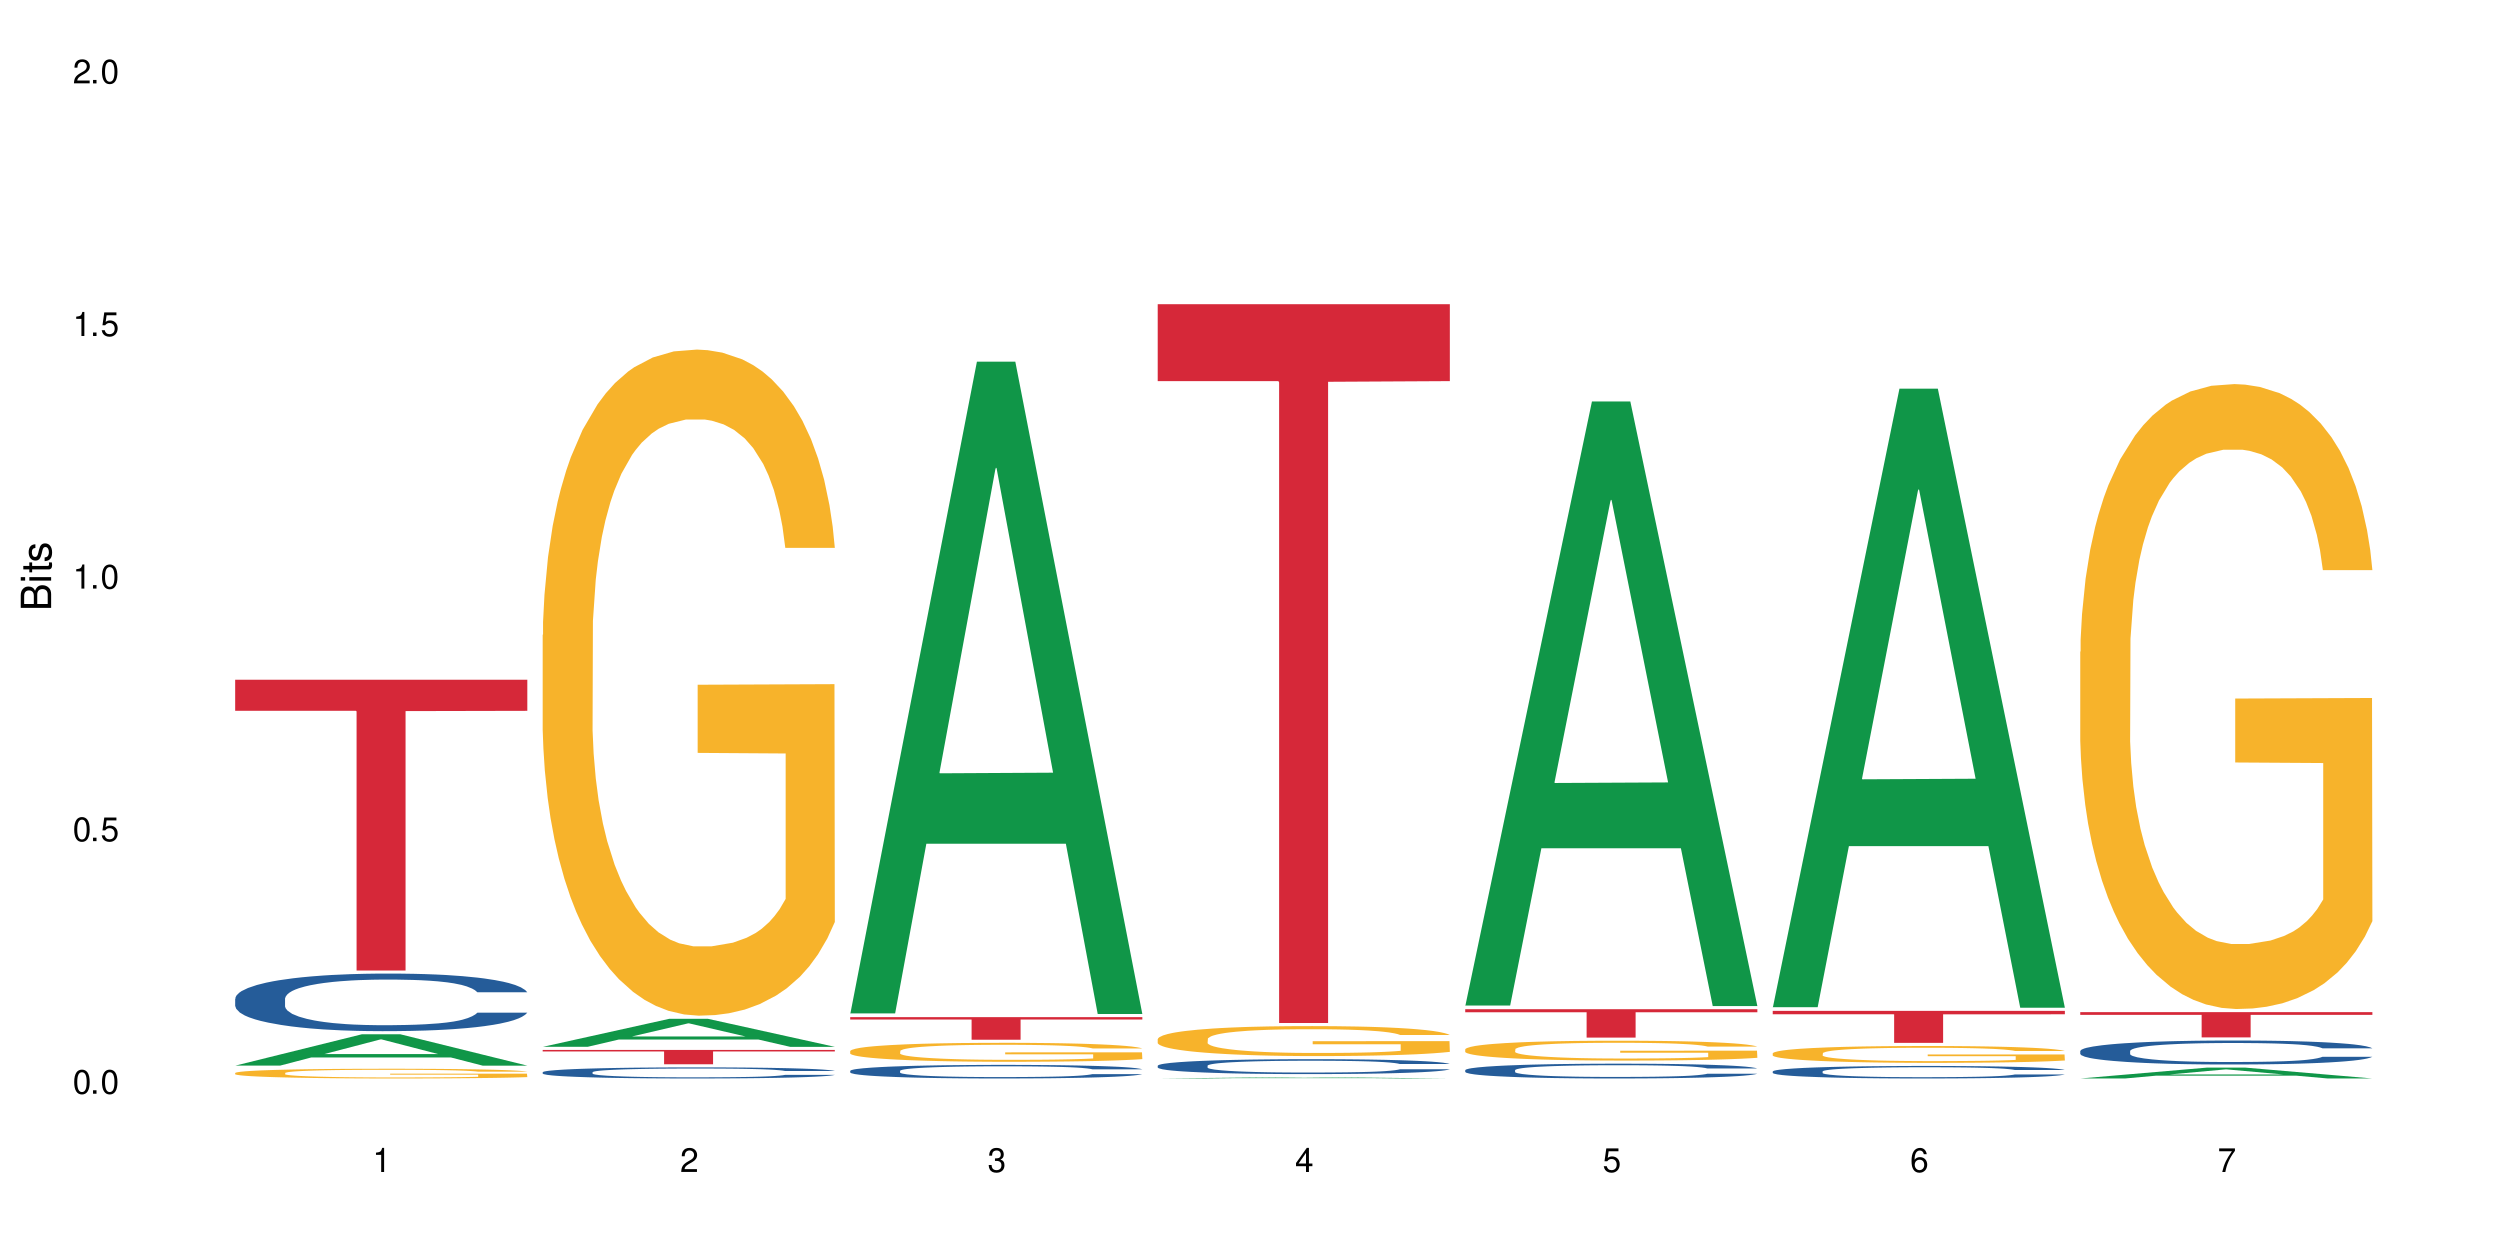 <?xml version="1.0" encoding="UTF-8"?>
<svg xmlns="http://www.w3.org/2000/svg" xmlns:xlink="http://www.w3.org/1999/xlink" width="720" height="360" viewBox="0 0 720 360">
<defs>
<g>
<g id="glyph-0-0">
</g>
<g id="glyph-0-1">
<path d="M 2.641 -6.938 C 2 -6.938 1.422 -6.656 1.078 -6.172 C 0.641 -5.562 0.406 -4.641 0.406 -3.359 C 0.406 -1.016 1.188 0.219 2.641 0.219 C 4.078 0.219 4.859 -1.016 4.859 -3.297 C 4.859 -4.641 4.656 -5.547 4.203 -6.172 C 3.844 -6.656 3.281 -6.938 2.641 -6.938 Z M 2.641 -6.188 C 3.547 -6.188 4 -5.25 4 -3.375 C 4 -1.406 3.562 -0.484 2.625 -0.484 C 1.734 -0.484 1.281 -1.438 1.281 -3.344 C 1.281 -5.25 1.734 -6.188 2.641 -6.188 Z M 2.641 -6.188 "/>
</g>
<g id="glyph-0-2">
<path d="M 1.828 -1 L 0.828 -1 L 0.828 0 L 1.828 0 Z M 1.828 -1 "/>
</g>
<g id="glyph-0-3">
<path d="M 4.562 -6.797 L 1.062 -6.797 L 0.547 -3.094 L 1.328 -3.094 C 1.719 -3.562 2.047 -3.734 2.578 -3.734 C 3.484 -3.734 4.062 -3.109 4.062 -2.094 C 4.062 -1.125 3.484 -0.531 2.578 -0.531 C 1.828 -0.531 1.375 -0.906 1.188 -1.672 L 0.328 -1.672 C 0.453 -1.109 0.547 -0.844 0.75 -0.594 C 1.125 -0.078 1.828 0.219 2.594 0.219 C 3.969 0.219 4.922 -0.781 4.922 -2.219 C 4.922 -3.562 4.031 -4.484 2.719 -4.484 C 2.25 -4.484 1.859 -4.359 1.469 -4.062 L 1.734 -5.969 L 4.562 -5.969 Z M 4.562 -6.797 "/>
</g>
<g id="glyph-0-4">
<path d="M 2.484 -4.938 L 2.484 0 L 3.328 0 L 3.328 -6.938 L 2.766 -6.938 C 2.469 -5.875 2.281 -5.734 0.984 -5.562 L 0.984 -4.938 Z M 2.484 -4.938 "/>
</g>
<g id="glyph-0-5">
<path d="M 4.859 -0.828 L 1.281 -0.828 C 1.359 -1.406 1.672 -1.781 2.5 -2.281 L 3.469 -2.828 C 4.406 -3.344 4.906 -4.062 4.906 -4.906 C 4.906 -5.484 4.672 -6.031 4.266 -6.406 C 3.859 -6.766 3.375 -6.938 2.719 -6.938 C 1.859 -6.938 1.219 -6.625 0.844 -6.031 C 0.609 -5.672 0.5 -5.234 0.484 -4.531 L 1.328 -4.531 C 1.359 -5.016 1.406 -5.281 1.531 -5.516 C 1.75 -5.938 2.188 -6.203 2.703 -6.203 C 3.469 -6.203 4.031 -5.641 4.031 -4.891 C 4.031 -4.344 3.719 -3.859 3.125 -3.516 L 2.234 -3 C 0.812 -2.172 0.406 -1.531 0.328 -0.016 L 4.859 -0.016 Z M 4.859 -0.828 "/>
</g>
<g id="glyph-0-6">
<path d="M 2.125 -3.188 L 2.578 -3.188 C 3.5 -3.188 3.984 -2.766 3.984 -1.922 C 3.984 -1.062 3.469 -0.531 2.594 -0.531 C 1.656 -0.531 1.203 -1 1.156 -2.016 L 0.312 -2.016 C 0.344 -1.453 0.438 -1.094 0.609 -0.781 C 0.953 -0.109 1.625 0.219 2.547 0.219 C 3.953 0.219 4.859 -0.625 4.859 -1.938 C 4.859 -2.828 4.516 -3.297 3.703 -3.594 C 4.344 -3.844 4.656 -4.328 4.656 -5.031 C 4.656 -6.219 3.875 -6.938 2.578 -6.938 C 1.203 -6.938 0.484 -6.172 0.453 -4.703 L 1.297 -4.703 C 1.312 -5.125 1.344 -5.359 1.453 -5.578 C 1.641 -5.969 2.062 -6.203 2.594 -6.203 C 3.344 -6.203 3.797 -5.75 3.797 -5 C 3.797 -4.516 3.609 -4.219 3.25 -4.047 C 3.016 -3.953 2.703 -3.922 2.125 -3.906 Z M 2.125 -3.188 "/>
</g>
<g id="glyph-0-7">
<path d="M 3.141 -1.672 L 3.141 0 L 3.984 0 L 3.984 -1.672 L 4.984 -1.672 L 4.984 -2.438 L 3.984 -2.438 L 3.984 -6.938 L 3.359 -6.938 L 0.266 -2.578 L 0.266 -1.672 Z M 3.141 -2.438 L 1 -2.438 L 3.141 -5.5 Z M 3.141 -2.438 "/>
</g>
<g id="glyph-0-8">
<path d="M 4.781 -5.125 C 4.609 -6.266 3.891 -6.938 2.844 -6.938 C 2.094 -6.938 1.422 -6.578 1.031 -5.953 C 0.594 -5.266 0.406 -4.422 0.406 -3.172 C 0.406 -2 0.578 -1.25 0.984 -0.641 C 1.359 -0.078 1.953 0.219 2.703 0.219 C 3.984 0.219 4.922 -0.75 4.922 -2.094 C 4.922 -3.375 4.062 -4.281 2.844 -4.281 C 2.172 -4.281 1.641 -4.031 1.281 -3.516 C 1.281 -5.234 1.828 -6.188 2.797 -6.188 C 3.391 -6.188 3.797 -5.797 3.938 -5.125 Z M 2.734 -3.531 C 3.547 -3.531 4.062 -2.953 4.062 -2.031 C 4.062 -1.156 3.484 -0.531 2.703 -0.531 C 1.922 -0.531 1.328 -1.188 1.328 -2.078 C 1.328 -2.938 1.906 -3.531 2.734 -3.531 Z M 2.734 -3.531 "/>
</g>
<g id="glyph-0-9">
<path d="M 4.984 -6.797 L 0.438 -6.797 L 0.438 -5.969 L 4.109 -5.969 C 2.5 -3.656 1.828 -2.234 1.328 0 L 2.219 0 C 2.594 -2.172 3.453 -4.047 4.984 -6.094 Z M 4.984 -6.797 "/>
</g>
<g id="glyph-1-0">
</g>
<g id="glyph-1-1">
<path d="M 0 -0.953 L 0 -4.891 C 0 -5.719 -0.234 -6.344 -0.734 -6.797 C -1.188 -7.234 -1.812 -7.469 -2.5 -7.469 C -3.547 -7.469 -4.188 -7 -4.625 -5.875 C -4.984 -6.688 -5.625 -7.094 -6.531 -7.094 C -7.172 -7.094 -7.734 -6.859 -8.141 -6.391 C -8.562 -5.922 -8.75 -5.344 -8.75 -4.5 L -8.75 -0.953 Z M -4.984 -2.062 L -7.766 -2.062 L -7.766 -4.219 C -7.766 -4.844 -7.688 -5.203 -7.453 -5.5 C -7.219 -5.812 -6.859 -5.969 -6.375 -5.969 C -5.891 -5.969 -5.531 -5.812 -5.297 -5.5 C -5.062 -5.203 -4.984 -4.844 -4.984 -4.219 Z M -0.984 -2.062 L -4 -2.062 L -4 -4.781 C -4 -5.766 -3.438 -6.359 -2.484 -6.359 C -1.547 -6.359 -0.984 -5.766 -0.984 -4.781 Z M -0.984 -2.062 "/>
</g>
<g id="glyph-1-2">
<path d="M -6.281 -1.797 L -6.281 -0.797 L 0 -0.797 L 0 -1.797 Z M -8.75 -1.797 L -8.75 -0.797 L -7.484 -0.797 L -7.484 -1.797 Z M -8.75 -1.797 "/>
</g>
<g id="glyph-1-3">
<path d="M -6.281 -3.047 L -6.281 -2.016 L -8.016 -2.016 L -8.016 -1.016 L -6.281 -1.016 L -6.281 -0.172 L -5.469 -0.172 L -5.469 -1.016 L -0.719 -1.016 C -0.078 -1.016 0.281 -1.453 0.281 -2.234 C 0.281 -2.5 0.25 -2.719 0.188 -3.047 L -0.641 -3.047 C -0.609 -2.906 -0.594 -2.766 -0.594 -2.562 C -0.594 -2.141 -0.719 -2.016 -1.156 -2.016 L -5.469 -2.016 L -5.469 -3.047 Z M -6.281 -3.047 "/>
</g>
<g id="glyph-1-4">
<path d="M -4.531 -5.25 C -5.766 -5.25 -6.469 -4.422 -6.469 -2.969 C -6.469 -1.516 -5.719 -0.562 -4.547 -0.562 C -3.562 -0.562 -3.094 -1.062 -2.734 -2.562 L -2.516 -3.484 C -2.344 -4.188 -2.094 -4.469 -1.641 -4.469 C -1.047 -4.469 -0.641 -3.875 -0.641 -3 C -0.641 -2.453 -0.797 -2 -1.062 -1.75 C -1.25 -1.594 -1.422 -1.531 -1.875 -1.469 L -1.875 -0.406 C -0.422 -0.453 0.281 -1.266 0.281 -2.922 C 0.281 -4.5 -0.5 -5.516 -1.719 -5.516 C -2.656 -5.516 -3.172 -4.984 -3.469 -3.734 L -3.703 -2.766 C -3.891 -1.953 -4.156 -1.609 -4.594 -1.609 C -5.188 -1.609 -5.547 -2.125 -5.547 -2.938 C -5.547 -3.75 -5.203 -4.172 -4.531 -4.203 Z M -4.531 -5.25 "/>
</g>
</g>
</defs>
<rect x="-72" y="-36" width="864" height="432" fill="rgb(100%, 100%, 100%)" fill-opacity="1"/>
<path fill-rule="nonzero" fill="rgb(6.275%, 58.824%, 28.235%)" fill-opacity="1" d="M 67.73 306.895 L 67.82 306.887 L 104.227 297.871 L 115.281 297.871 L 151.867 306.906 L 139.012 306.906 L 129.844 304.547 L 89.664 304.547 L 80.676 306.895 L 67.73 306.895 L 93.527 303.57 L 126.156 303.562 L 109.887 299.348 L 109.707 299.34 L 109.527 299.363 L 93.438 303.562 L 93.527 303.57 Z M 67.73 306.895 "/>
<path fill-rule="nonzero" fill="rgb(14.51%, 36.078%, 60%)" fill-opacity="1" d="M 67.73 287.613 L 67.832 287.598 L 67.832 287.234 L 68.141 286.66 L 68.859 285.934 L 69.578 285.434 L 71.426 284.539 L 73.988 283.676 L 76.656 283.008 L 78.605 282.617 L 80.352 282.312 L 84.352 281.754 L 86.918 281.465 L 89.688 281.207 L 93.074 280.949 L 95.535 280.797 L 101.078 280.555 L 105.18 280.449 L 108.363 280.402 L 115.238 280.402 L 119.34 280.465 L 122.316 280.539 L 125.598 280.66 L 128.371 280.797 L 133.191 281.133 L 137.5 281.555 L 139.449 281.797 L 142.527 282.266 L 144.891 282.723 L 146.531 283.117 L 148.379 283.676 L 150.02 284.359 L 151.25 285.129 L 151.867 285.781 L 137.5 285.781 L 136.785 285.176 L 135.961 284.707 L 134.422 284.086 L 132.883 283.645 L 130.73 283.207 L 128.781 282.918 L 126.113 282.629 L 123.754 282.449 L 121.289 282.312 L 118.93 282.223 L 114.414 282.133 L 109.184 282.133 L 107.234 282.16 L 103.23 282.281 L 101.078 282.387 L 98 282.602 L 95.844 282.797 L 93.281 283.102 L 91.535 283.359 L 89.379 283.75 L 87.84 284.102 L 86.098 284.602 L 85.07 284.98 L 84.148 285.402 L 83.328 285.902 L 82.711 286.434 L 82.301 286.992 L 82.094 287.539 L 82.094 289.887 L 82.301 290.43 L 82.812 291.066 L 84.148 291.992 L 86.098 292.793 L 88.355 293.43 L 90.508 293.887 L 91.742 294.098 L 93.383 294.34 L 95.945 294.645 L 99.641 294.945 L 101.797 295.066 L 105.078 295.188 L 108.465 295.25 L 112.98 295.25 L 116.98 295.188 L 119.648 295.113 L 122.418 294.992 L 126.215 294.734 L 128.574 294.492 L 130.629 294.203 L 132.168 293.914 L 133.191 293.672 L 134.73 293.203 L 135.961 292.688 L 136.887 292.16 L 137.5 291.645 L 151.867 291.645 L 151.25 292.25 L 150.328 292.84 L 149.402 293.281 L 147.969 293.809 L 146.324 294.277 L 143.965 294.809 L 142.016 295.156 L 139.449 295.535 L 137.09 295.824 L 134.527 296.082 L 130.73 296.383 L 128.266 296.535 L 125.598 296.672 L 122.418 296.793 L 118.418 296.898 L 114.109 296.961 L 110.105 296.977 L 105.797 296.945 L 102.617 296.883 L 98.41 296.75 L 93.176 296.477 L 89.379 296.188 L 86.406 295.898 L 83.84 295.598 L 80.969 295.188 L 77.273 294.52 L 75.016 294.008 L 73.477 293.582 L 71.734 292.992 L 70.5 292.461 L 69.066 291.613 L 68.039 290.539 L 67.73 289.703 Z M 67.73 287.613 "/>
<path fill-rule="nonzero" fill="rgb(96.863%, 70.196%, 16.863%)" fill-opacity="1" d="M 67.73 309 L 67.832 308.996 L 67.832 308.945 L 68.242 308.832 L 69.27 308.672 L 70.605 308.543 L 72.039 308.441 L 72.965 308.387 L 74.504 308.309 L 75.836 308.254 L 79.223 308.137 L 83.531 308.031 L 85.891 307.984 L 88.559 307.941 L 92.355 307.891 L 94.102 307.875 L 99.438 307.832 L 105.488 307.809 L 112.16 307.801 L 115.238 307.801 L 119.441 307.812 L 125.188 307.84 L 128.473 307.867 L 131.039 307.891 L 133.707 307.926 L 136.988 307.977 L 140.066 308.039 L 142.527 308.098 L 144.992 308.176 L 147.043 308.258 L 148.789 308.348 L 150.328 308.453 L 151.25 308.543 L 151.867 308.633 L 137.605 308.633 L 136.785 308.543 L 135.859 308.477 L 134.32 308.391 L 132.781 308.328 L 131.242 308.281 L 128.371 308.215 L 125.906 308.172 L 122.828 308.137 L 119.855 308.113 L 116.469 308.098 L 114.414 308.094 L 108.977 308.094 L 104.055 308.113 L 101.18 308.133 L 99.129 308.152 L 96.254 308.191 L 94.512 308.223 L 93.484 308.242 L 90.406 308.32 L 88.355 308.395 L 87.227 308.441 L 85.789 308.52 L 84.762 308.586 L 83.633 308.691 L 83.02 308.766 L 82.199 308.941 L 82.094 309.402 L 82.402 309.5 L 83.02 309.602 L 83.84 309.695 L 85.07 309.793 L 86.301 309.867 L 88.457 309.965 L 90.305 310.031 L 91.742 310.078 L 94.512 310.145 L 95.641 310.168 L 98.309 310.215 L 101.078 310.25 L 104.465 310.281 L 107.027 310.297 L 111.133 310.309 L 116.363 310.309 L 122.52 310.293 L 126.422 310.273 L 129.09 310.254 L 130.832 310.234 L 132.988 310.207 L 134.527 310.18 L 135.961 310.152 L 137.707 310.109 L 137.707 309.5 L 112.363 309.496 L 112.363 309.211 L 151.762 309.207 L 151.867 310.207 L 149.711 310.277 L 147.043 310.344 L 144.48 310.395 L 141.812 310.438 L 138.016 310.484 L 134.938 310.516 L 130.215 310.551 L 125.906 310.574 L 121.395 310.59 L 117.391 310.598 L 112.672 310.602 L 108.465 310.594 L 103.949 310.582 L 100.359 310.559 L 97.074 310.535 L 93.793 310.5 L 89.688 310.449 L 87.02 310.402 L 84.25 310.352 L 81.48 310.285 L 79.016 310.219 L 77.375 310.164 L 75.734 310.102 L 73.988 310.023 L 72.348 309.938 L 71.117 309.859 L 69.988 309.77 L 69.168 309.684 L 68.348 309.57 L 67.938 309.477 L 67.73 309.398 Z M 67.73 309 "/>
<path fill-rule="nonzero" fill="rgb(83.922%, 15.686%, 22.353%)" fill-opacity="1" d="M 67.73 195.754 L 151.867 195.754 L 151.867 204.719 L 116.801 204.797 L 116.801 279.508 L 102.695 279.508 L 102.695 204.875 L 102.488 204.719 L 67.73 204.719 Z M 67.73 195.754 "/>
<path fill-rule="nonzero" fill="rgb(6.275%, 58.824%, 28.235%)" fill-opacity="1" d="M 156.293 301.484 L 156.383 301.477 L 192.789 293.41 L 203.844 293.41 L 240.43 301.492 L 227.574 301.492 L 218.406 299.383 L 178.227 299.383 L 169.238 301.484 L 156.293 301.484 L 182.094 298.512 L 214.723 298.504 L 198.453 294.73 L 198.273 294.723 L 198.094 294.746 L 182.004 298.504 L 182.094 298.512 Z M 156.293 301.484 "/>
<path fill-rule="nonzero" fill="rgb(14.51%, 36.078%, 60%)" fill-opacity="1" d="M 156.293 308.793 L 156.398 308.793 L 156.398 308.723 L 156.703 308.609 L 157.422 308.469 L 158.141 308.375 L 159.988 308.203 L 162.555 308.035 L 165.223 307.906 L 167.172 307.832 L 168.914 307.773 L 172.918 307.664 L 175.48 307.609 L 178.25 307.559 L 181.637 307.508 L 184.102 307.48 L 189.641 307.434 L 193.746 307.414 L 196.926 307.402 L 203.801 307.402 L 207.902 307.414 L 210.879 307.43 L 214.164 307.453 L 216.934 307.48 L 221.754 307.543 L 226.066 307.625 L 228.016 307.672 L 231.094 307.762 L 233.453 307.852 L 235.094 307.926 L 236.941 308.035 L 238.582 308.168 L 239.812 308.316 L 240.43 308.441 L 226.066 308.441 L 225.348 308.324 L 224.527 308.234 L 222.988 308.113 L 221.449 308.031 L 219.293 307.945 L 217.344 307.891 L 214.676 307.832 L 212.316 307.797 L 209.855 307.773 L 207.492 307.754 L 202.98 307.738 L 197.746 307.738 L 195.797 307.742 L 191.797 307.766 L 189.641 307.785 L 186.562 307.828 L 184.406 307.867 L 181.844 307.926 L 180.098 307.973 L 177.945 308.051 L 176.406 308.117 L 174.66 308.215 L 173.633 308.285 L 172.711 308.367 L 171.891 308.465 L 171.273 308.566 L 170.863 308.676 L 170.66 308.781 L 170.66 309.234 L 170.863 309.34 L 171.379 309.461 L 172.711 309.641 L 174.66 309.793 L 176.918 309.918 L 179.074 310.004 L 180.305 310.047 L 181.945 310.094 L 184.512 310.152 L 188.203 310.211 L 190.359 310.234 L 193.641 310.258 L 197.027 310.27 L 201.543 310.27 L 205.543 310.258 L 208.211 310.242 L 210.98 310.219 L 214.777 310.168 L 217.137 310.121 L 219.191 310.066 L 220.73 310.012 L 221.754 309.965 L 223.293 309.875 L 224.527 309.773 L 225.449 309.672 L 226.066 309.57 L 240.43 309.57 L 239.812 309.688 L 238.891 309.805 L 237.969 309.887 L 236.531 309.988 L 234.891 310.082 L 232.527 310.184 L 230.578 310.25 L 228.016 310.324 L 225.656 310.379 L 223.09 310.43 L 219.293 310.488 L 216.832 310.516 L 214.164 310.543 L 210.98 310.566 L 206.98 310.586 L 202.672 310.598 L 198.668 310.602 L 194.359 310.594 L 191.18 310.582 L 186.973 310.559 L 181.738 310.504 L 177.945 310.449 L 174.969 310.395 L 172.402 310.336 L 169.531 310.258 L 165.836 310.129 L 163.578 310.027 L 162.039 309.945 L 160.297 309.832 L 159.066 309.73 L 157.629 309.566 L 156.602 309.359 L 156.293 309.199 Z M 156.293 308.793 "/>
<path fill-rule="nonzero" fill="rgb(96.863%, 70.196%, 16.863%)" fill-opacity="1" d="M 156.293 182.844 L 156.398 182.668 L 156.398 179.164 L 156.809 171.281 L 157.832 160.418 L 159.168 151.484 L 160.605 144.477 L 161.527 140.797 L 163.066 135.539 L 164.398 131.684 L 167.785 123.801 L 172.094 116.441 L 174.457 113.289 L 177.121 110.312 L 180.918 106.984 L 182.664 105.758 L 188 102.953 L 194.051 101.203 L 200.723 100.676 L 203.801 100.852 L 208.008 101.551 L 213.754 103.48 L 217.035 105.23 L 219.602 106.984 L 222.27 109.262 L 225.551 112.766 L 228.629 116.969 L 231.094 121.172 L 233.555 126.43 L 235.605 132.035 L 237.352 138.168 L 238.891 145.527 L 239.812 151.656 L 240.43 157.789 L 226.168 157.789 L 225.348 151.656 L 224.422 146.926 L 222.883 141.145 L 221.344 136.941 L 219.805 133.613 L 216.934 129.059 L 214.473 126.254 L 211.395 123.801 L 208.418 122.227 L 205.031 121.172 L 202.98 120.824 L 197.543 120.824 L 192.617 122.051 L 189.742 123.449 L 187.691 124.852 L 184.816 127.48 L 183.074 129.582 L 182.047 130.984 L 178.969 136.414 L 176.918 141.32 L 175.789 144.648 L 174.352 149.906 L 173.328 154.637 L 172.199 161.645 L 171.582 166.898 L 170.762 178.812 L 170.66 210.348 L 170.965 217.004 L 171.582 224.188 L 172.402 230.496 L 173.633 237.152 L 174.867 242.234 L 177.02 249.066 L 178.867 253.621 L 180.305 256.602 L 183.074 261.332 L 184.203 262.906 L 186.871 266.062 L 189.641 268.512 L 193.027 270.617 L 195.59 271.668 L 199.695 272.543 L 204.93 272.543 L 211.086 271.492 L 214.984 270.09 L 217.652 268.688 L 219.395 267.461 L 221.551 265.535 L 223.09 263.781 L 224.527 261.855 L 226.27 258.879 L 226.27 217.004 L 200.926 216.832 L 200.926 197.207 L 240.328 197.035 L 240.43 265.535 L 238.273 270.266 L 235.605 274.82 L 233.043 278.324 L 230.375 281.305 L 226.578 284.633 L 223.5 286.734 L 218.781 289.188 L 214.473 290.762 L 209.957 291.816 L 205.953 292.34 L 201.234 292.516 L 197.027 292.164 L 192.512 291.113 L 188.922 289.711 L 185.641 287.961 L 182.355 285.684 L 178.25 282.004 L 175.582 279.023 L 172.812 275.348 L 170.043 270.965 L 167.582 266.234 L 165.938 262.559 L 164.297 258.352 L 162.555 253.098 L 160.91 247.141 L 159.68 241.707 L 158.551 235.578 L 157.73 229.797 L 156.91 221.91 L 156.5 215.605 L 156.293 210.172 Z M 156.293 182.844 "/>
<path fill-rule="nonzero" fill="rgb(83.922%, 15.686%, 22.353%)" fill-opacity="1" d="M 156.293 302.387 L 240.43 302.387 L 240.43 302.828 L 205.363 302.832 L 205.363 306.508 L 191.258 306.508 L 191.258 302.836 L 191.051 302.828 L 156.293 302.828 Z M 156.293 302.387 "/>
<path fill-rule="nonzero" fill="rgb(6.275%, 58.824%, 28.235%)" fill-opacity="1" d="M 244.859 291.859 L 244.949 291.684 L 281.352 104.164 L 292.41 104.164 L 328.992 292.035 L 316.141 292.035 L 306.969 242.996 L 266.789 242.996 L 257.801 291.859 L 244.859 291.859 L 270.656 222.711 L 303.285 222.531 L 287.016 134.859 L 286.836 134.684 L 286.656 135.211 L 270.566 222.531 L 270.656 222.711 Z M 244.859 291.859 "/>
<path fill-rule="nonzero" fill="rgb(14.51%, 36.078%, 60%)" fill-opacity="1" d="M 244.859 308.395 L 244.961 308.391 L 244.961 308.305 L 245.27 308.168 L 245.988 307.996 L 246.703 307.879 L 248.551 307.668 L 251.117 307.465 L 253.785 307.309 L 255.734 307.215 L 257.477 307.145 L 261.48 307.012 L 264.043 306.941 L 266.816 306.883 L 270.199 306.82 L 272.664 306.785 L 278.203 306.73 L 282.309 306.703 L 285.488 306.691 L 292.363 306.691 L 296.469 306.707 L 299.441 306.727 L 302.727 306.754 L 305.496 306.785 L 310.32 306.863 L 314.629 306.965 L 316.578 307.02 L 319.656 307.133 L 322.016 307.238 L 323.656 307.332 L 325.504 307.465 L 327.145 307.625 L 328.379 307.809 L 328.992 307.961 L 314.629 307.961 L 313.91 307.816 L 313.09 307.707 L 311.551 307.562 L 310.012 307.457 L 307.855 307.355 L 305.906 307.285 L 303.238 307.219 L 300.879 307.176 L 298.418 307.145 L 296.059 307.121 L 291.543 307.102 L 286.309 307.102 L 284.359 307.105 L 280.359 307.137 L 278.203 307.16 L 275.125 307.211 L 272.973 307.258 L 270.406 307.328 L 268.66 307.391 L 266.508 307.48 L 264.969 307.562 L 263.223 307.684 L 262.199 307.773 L 261.273 307.871 L 260.453 307.988 L 259.84 308.113 L 259.426 308.246 L 259.223 308.375 L 259.223 308.93 L 259.426 309.059 L 259.941 309.207 L 261.273 309.426 L 263.223 309.613 L 265.48 309.766 L 267.637 309.871 L 268.867 309.922 L 270.508 309.98 L 273.074 310.051 L 276.77 310.121 L 278.922 310.152 L 282.207 310.18 L 285.59 310.195 L 290.105 310.195 L 294.109 310.18 L 296.773 310.16 L 299.547 310.133 L 303.344 310.07 L 305.703 310.016 L 307.754 309.945 L 309.293 309.879 L 310.32 309.82 L 311.859 309.711 L 313.09 309.59 L 314.012 309.465 L 314.629 309.344 L 328.992 309.344 L 328.379 309.484 L 327.453 309.625 L 326.531 309.73 L 325.094 309.855 L 323.453 309.965 L 321.094 310.09 L 319.145 310.172 L 316.578 310.262 L 314.219 310.328 L 311.652 310.391 L 307.855 310.461 L 305.395 310.496 L 302.727 310.531 L 299.547 310.559 L 295.543 310.582 L 291.234 310.598 L 287.234 310.602 L 282.926 310.594 L 279.742 310.578 L 275.535 310.547 L 270.305 310.484 L 266.508 310.414 L 263.531 310.348 L 260.965 310.277 L 258.094 310.18 L 254.398 310.023 L 252.145 309.902 L 250.605 309.801 L 248.859 309.66 L 247.629 309.535 L 246.191 309.336 L 245.164 309.082 L 244.859 308.887 Z M 244.859 308.395 "/>
<path fill-rule="nonzero" fill="rgb(96.863%, 70.196%, 16.863%)" fill-opacity="1" d="M 244.859 302.672 L 244.961 302.668 L 244.961 302.566 L 245.371 302.344 L 246.398 302.035 L 247.73 301.777 L 249.168 301.578 L 250.09 301.473 L 251.629 301.324 L 252.965 301.215 L 256.348 300.992 L 260.66 300.781 L 263.02 300.691 L 265.688 300.605 L 269.484 300.512 L 271.227 300.477 L 276.562 300.395 L 282.617 300.348 L 289.285 300.332 L 292.363 300.336 L 296.57 300.355 L 302.316 300.41 L 305.598 300.461 L 308.164 300.512 L 310.832 300.574 L 314.117 300.676 L 317.195 300.797 L 319.656 300.914 L 322.117 301.066 L 324.172 301.227 L 325.914 301.398 L 327.453 301.609 L 328.379 301.785 L 328.992 301.957 L 314.73 301.957 L 313.91 301.785 L 312.988 301.648 L 311.449 301.484 L 309.91 301.363 L 308.371 301.27 L 305.496 301.141 L 303.035 301.059 L 299.957 300.992 L 296.98 300.945 L 293.594 300.914 L 291.543 300.906 L 286.105 300.906 L 281.18 300.941 L 278.309 300.98 L 276.254 301.02 L 273.383 301.094 L 271.637 301.156 L 270.613 301.195 L 267.535 301.352 L 265.48 301.488 L 264.352 301.586 L 262.918 301.734 L 261.891 301.867 L 260.762 302.07 L 260.145 302.219 L 259.324 302.559 L 259.223 303.457 L 259.531 303.645 L 260.145 303.852 L 260.965 304.031 L 262.199 304.219 L 263.43 304.363 L 265.582 304.559 L 267.43 304.688 L 268.867 304.773 L 271.637 304.91 L 272.766 304.953 L 275.434 305.043 L 278.203 305.113 L 281.59 305.172 L 284.156 305.203 L 288.258 305.227 L 293.492 305.227 L 299.648 305.199 L 303.547 305.16 L 306.215 305.117 L 307.961 305.082 L 310.113 305.027 L 311.652 304.98 L 313.09 304.922 L 314.832 304.84 L 314.832 303.645 L 289.492 303.641 L 289.492 303.082 L 328.891 303.078 L 328.992 305.027 L 326.84 305.164 L 324.172 305.293 L 321.605 305.395 L 318.938 305.477 L 315.141 305.574 L 312.062 305.633 L 307.344 305.703 L 303.035 305.746 L 298.52 305.777 L 294.52 305.793 L 289.797 305.797 L 285.59 305.789 L 281.078 305.758 L 277.484 305.719 L 274.203 305.668 L 270.918 305.602 L 266.816 305.496 L 264.148 305.414 L 261.379 305.309 L 258.605 305.184 L 256.145 305.047 L 254.504 304.945 L 252.859 304.824 L 251.117 304.676 L 249.477 304.504 L 248.242 304.352 L 247.113 304.176 L 246.293 304.012 L 245.473 303.785 L 245.062 303.605 L 244.859 303.449 Z M 244.859 302.672 "/>
<path fill-rule="nonzero" fill="rgb(83.922%, 15.686%, 22.353%)" fill-opacity="1" d="M 244.859 292.93 L 328.992 292.93 L 328.992 293.629 L 293.93 293.633 L 293.93 299.438 L 279.82 299.438 L 279.82 293.641 L 279.617 293.629 L 244.859 293.629 Z M 244.859 292.93 "/>
<path fill-rule="nonzero" fill="rgb(6.275%, 58.824%, 28.235%)" fill-opacity="1" d="M 333.422 310.602 L 333.512 310.602 L 369.914 310.234 L 380.973 310.234 L 417.555 310.602 L 404.703 310.602 L 395.535 310.504 L 355.355 310.504 L 346.363 310.602 L 333.422 310.602 L 359.219 310.465 L 391.848 310.465 L 375.578 310.293 L 375.398 310.293 L 375.219 310.297 L 359.129 310.465 L 359.219 310.465 Z M 333.422 310.602 "/>
<path fill-rule="nonzero" fill="rgb(14.51%, 36.078%, 60%)" fill-opacity="1" d="M 333.422 306.914 L 333.523 306.91 L 333.523 306.816 L 333.832 306.668 L 334.551 306.48 L 335.27 306.352 L 337.113 306.117 L 339.68 305.895 L 342.348 305.723 L 344.297 305.621 L 346.043 305.543 L 350.043 305.395 L 352.609 305.32 L 355.379 305.254 L 358.766 305.188 L 361.227 305.148 L 366.766 305.086 L 370.871 305.059 L 374.051 305.047 L 380.926 305.047 L 385.031 305.062 L 388.008 305.082 L 391.289 305.113 L 394.059 305.148 L 398.883 305.234 L 403.191 305.344 L 405.141 305.41 L 408.219 305.531 L 410.578 305.648 L 412.223 305.75 L 414.066 305.895 L 415.711 306.07 L 416.941 306.27 L 417.555 306.441 L 403.191 306.441 L 402.473 306.281 L 401.652 306.16 L 400.113 306 L 398.574 305.887 L 396.422 305.773 L 394.469 305.699 L 391.805 305.625 L 389.441 305.578 L 386.98 305.543 L 384.621 305.52 L 380.105 305.496 L 374.875 305.496 L 372.922 305.504 L 368.922 305.535 L 366.766 305.562 L 363.688 305.617 L 361.535 305.668 L 358.969 305.746 L 357.227 305.812 L 355.07 305.914 L 353.531 306.004 L 351.789 306.133 L 350.762 306.23 L 349.836 306.344 L 349.016 306.473 L 348.402 306.609 L 347.992 306.754 L 347.785 306.895 L 347.785 307.504 L 347.992 307.645 L 348.504 307.809 L 349.836 308.047 L 351.789 308.258 L 354.043 308.422 L 356.199 308.539 L 357.43 308.594 L 359.07 308.656 L 361.637 308.734 L 365.332 308.812 L 367.484 308.844 L 370.77 308.875 L 374.156 308.891 L 378.668 308.891 L 382.672 308.875 L 385.34 308.855 L 388.109 308.824 L 391.906 308.758 L 394.266 308.695 L 396.316 308.621 L 397.855 308.547 L 398.883 308.484 L 400.422 308.363 L 401.652 308.23 L 402.578 308.09 L 403.191 307.957 L 417.555 307.957 L 416.941 308.113 L 416.016 308.27 L 415.094 308.383 L 413.656 308.52 L 412.016 308.641 L 409.656 308.777 L 407.707 308.867 L 405.141 308.965 L 402.781 309.039 L 400.215 309.109 L 396.422 309.188 L 393.957 309.227 L 391.289 309.262 L 388.109 309.293 L 384.109 309.32 L 379.797 309.336 L 375.797 309.34 L 371.488 309.332 L 368.305 309.316 L 364.102 309.281 L 358.867 309.211 L 355.07 309.137 L 352.094 309.059 L 349.531 308.98 L 346.656 308.875 L 342.965 308.703 L 340.707 308.57 L 339.168 308.461 L 337.422 308.309 L 336.191 308.172 L 334.754 307.949 L 333.73 307.672 L 333.422 307.457 Z M 333.422 306.914 "/>
<path fill-rule="nonzero" fill="rgb(96.863%, 70.196%, 16.863%)" fill-opacity="1" d="M 333.422 299.215 L 333.523 299.207 L 333.523 299.047 L 333.934 298.691 L 334.961 298.203 L 336.293 297.801 L 337.73 297.484 L 338.652 297.32 L 340.191 297.082 L 341.527 296.91 L 344.914 296.555 L 349.223 296.223 L 351.582 296.082 L 354.25 295.949 L 358.047 295.797 L 359.789 295.742 L 365.125 295.617 L 371.18 295.539 L 377.848 295.516 L 380.926 295.523 L 385.133 295.555 L 390.879 295.641 L 394.164 295.719 L 396.727 295.797 L 399.395 295.902 L 402.68 296.059 L 405.758 296.246 L 408.219 296.438 L 410.684 296.672 L 412.734 296.926 L 414.477 297.203 L 416.016 297.535 L 416.941 297.809 L 417.555 298.086 L 403.293 298.086 L 402.473 297.809 L 401.551 297.598 L 400.012 297.336 L 398.473 297.148 L 396.934 296.996 L 394.059 296.793 L 391.598 296.664 L 388.52 296.555 L 385.543 296.484 L 382.156 296.438 L 380.105 296.422 L 374.668 296.422 L 369.742 296.477 L 366.871 296.539 L 364.816 296.602 L 361.945 296.723 L 360.199 296.816 L 359.176 296.879 L 356.098 297.125 L 354.043 297.344 L 352.914 297.492 L 351.48 297.73 L 350.453 297.945 L 349.324 298.258 L 348.711 298.496 L 347.887 299.031 L 347.785 300.453 L 348.094 300.75 L 348.711 301.074 L 349.531 301.359 L 350.762 301.66 L 351.992 301.887 L 354.148 302.195 L 355.992 302.402 L 357.43 302.535 L 360.199 302.746 L 361.328 302.82 L 363.996 302.961 L 366.766 303.07 L 370.152 303.164 L 372.719 303.215 L 376.824 303.254 L 382.055 303.254 L 388.211 303.207 L 392.109 303.141 L 394.777 303.078 L 396.523 303.023 L 398.676 302.938 L 400.215 302.859 L 401.652 302.77 L 403.398 302.637 L 403.398 300.75 L 378.055 300.742 L 378.055 299.859 L 417.453 299.852 L 417.555 302.938 L 415.402 303.148 L 412.734 303.355 L 410.168 303.512 L 407.5 303.648 L 403.703 303.797 L 400.625 303.891 L 395.906 304 L 391.598 304.074 L 387.082 304.121 L 383.082 304.145 L 378.363 304.152 L 374.156 304.137 L 369.641 304.09 L 366.051 304.027 L 362.766 303.945 L 359.484 303.844 L 355.379 303.68 L 352.711 303.543 L 349.941 303.379 L 347.172 303.18 L 344.707 302.969 L 343.066 302.805 L 341.426 302.613 L 339.68 302.375 L 338.039 302.109 L 336.809 301.863 L 335.68 301.59 L 334.859 301.328 L 334.035 300.973 L 333.625 300.688 L 333.422 300.445 Z M 333.422 299.215 "/>
<path fill-rule="nonzero" fill="rgb(83.922%, 15.686%, 22.353%)" fill-opacity="1" d="M 333.422 87.605 L 417.555 87.605 L 417.555 109.762 L 382.492 109.957 L 382.492 294.617 L 368.383 294.617 L 368.383 110.152 L 368.18 109.762 L 333.422 109.762 Z M 333.422 87.605 "/>
<path fill-rule="nonzero" fill="rgb(6.275%, 58.824%, 28.235%)" fill-opacity="1" d="M 421.984 289.586 L 422.074 289.426 L 458.48 115.629 L 469.535 115.629 L 506.121 289.75 L 493.266 289.75 L 484.098 244.301 L 443.918 244.301 L 434.93 289.586 L 421.984 289.586 L 447.781 225.5 L 480.41 225.336 L 464.141 144.078 L 463.961 143.914 L 463.781 144.406 L 447.691 225.336 L 447.781 225.5 Z M 421.984 289.586 "/>
<path fill-rule="nonzero" fill="rgb(14.51%, 36.078%, 60%)" fill-opacity="1" d="M 421.984 308.195 L 422.086 308.191 L 422.086 308.098 L 422.395 307.953 L 423.113 307.766 L 423.832 307.637 L 425.68 307.406 L 428.242 307.184 L 430.91 307.016 L 432.859 306.914 L 434.605 306.836 L 438.605 306.691 L 441.172 306.617 L 443.941 306.551 L 447.328 306.484 L 449.789 306.445 L 455.332 306.383 L 459.434 306.355 L 462.617 306.344 L 469.488 306.344 L 473.594 306.359 L 476.57 306.379 L 479.852 306.41 L 482.625 306.445 L 487.445 306.531 L 491.754 306.641 L 493.703 306.703 L 496.781 306.824 L 499.145 306.941 L 500.785 307.043 L 502.633 307.184 L 504.273 307.359 L 505.504 307.559 L 506.121 307.727 L 491.754 307.727 L 491.035 307.57 L 490.215 307.449 L 488.676 307.289 L 487.137 307.176 L 484.984 307.066 L 483.035 306.992 L 480.367 306.918 L 478.008 306.871 L 475.543 306.836 L 473.184 306.812 L 468.668 306.789 L 463.438 306.789 L 461.488 306.797 L 457.484 306.828 L 455.332 306.855 L 452.254 306.91 L 450.098 306.961 L 447.531 307.039 L 445.789 307.105 L 443.633 307.203 L 442.094 307.293 L 440.352 307.422 L 439.324 307.52 L 438.402 307.629 L 437.582 307.758 L 436.965 307.895 L 436.555 308.039 L 436.348 308.176 L 436.348 308.781 L 436.555 308.922 L 437.066 309.082 L 438.402 309.32 L 440.352 309.527 L 442.609 309.691 L 444.762 309.809 L 445.992 309.863 L 447.637 309.926 L 450.199 310 L 453.895 310.078 L 456.051 310.109 L 459.332 310.141 L 462.719 310.156 L 467.234 310.156 L 471.234 310.141 L 473.902 310.121 L 476.672 310.09 L 480.469 310.023 L 482.828 309.961 L 484.879 309.891 L 486.418 309.816 L 487.445 309.754 L 488.984 309.633 L 490.215 309.5 L 491.141 309.363 L 491.754 309.23 L 506.121 309.23 L 505.504 309.387 L 504.582 309.539 L 503.656 309.652 L 502.223 309.789 L 500.578 309.91 L 498.219 310.043 L 496.27 310.133 L 493.703 310.23 L 491.344 310.305 L 488.781 310.371 L 484.984 310.449 L 482.52 310.488 L 479.852 310.523 L 476.672 310.555 L 472.672 310.582 L 468.363 310.598 L 464.359 310.602 L 460.051 310.594 L 456.871 310.578 L 452.664 310.543 L 447.43 310.473 L 443.633 310.398 L 440.66 310.324 L 438.094 310.246 L 435.219 310.141 L 431.527 309.969 L 429.27 309.84 L 427.73 309.73 L 425.984 309.578 L 424.754 309.441 L 423.32 309.223 L 422.293 308.949 L 421.984 308.734 Z M 421.984 308.195 "/>
<path fill-rule="nonzero" fill="rgb(96.863%, 70.196%, 16.863%)" fill-opacity="1" d="M 421.984 302.176 L 422.086 302.172 L 422.086 302.066 L 422.496 301.832 L 423.523 301.508 L 424.859 301.238 L 426.293 301.031 L 427.219 300.922 L 428.758 300.762 L 430.09 300.648 L 433.477 300.414 L 437.785 300.191 L 440.145 300.098 L 442.812 300.012 L 446.609 299.91 L 448.355 299.875 L 453.688 299.789 L 459.742 299.738 L 466.41 299.723 L 469.488 299.727 L 473.695 299.75 L 479.441 299.805 L 482.727 299.859 L 485.293 299.91 L 487.957 299.98 L 491.242 300.082 L 494.32 300.207 L 496.781 300.336 L 499.246 300.492 L 501.297 300.66 L 503.043 300.84 L 504.582 301.062 L 505.504 301.246 L 506.121 301.426 L 491.859 301.426 L 491.035 301.246 L 490.113 301.102 L 488.574 300.93 L 487.035 300.805 L 485.496 300.707 L 482.625 300.57 L 480.16 300.484 L 477.082 300.414 L 474.105 300.367 L 470.723 300.336 L 468.668 300.324 L 463.23 300.324 L 458.305 300.359 L 455.434 300.402 L 453.383 300.445 L 450.508 300.523 L 448.766 300.586 L 447.738 300.629 L 444.66 300.789 L 442.609 300.938 L 441.48 301.035 L 440.043 301.191 L 439.016 301.332 L 437.887 301.543 L 437.273 301.699 L 436.453 302.055 L 436.348 302.996 L 436.656 303.195 L 437.273 303.41 L 438.094 303.598 L 439.324 303.797 L 440.555 303.949 L 442.711 304.152 L 444.559 304.289 L 445.992 304.379 L 448.766 304.52 L 449.895 304.566 L 452.562 304.66 L 455.332 304.734 L 458.715 304.797 L 461.281 304.828 L 465.387 304.852 L 470.617 304.852 L 476.773 304.82 L 480.676 304.781 L 483.34 304.738 L 485.086 304.703 L 487.242 304.645 L 488.781 304.594 L 490.215 304.535 L 491.961 304.445 L 491.961 303.195 L 466.617 303.191 L 466.617 302.605 L 506.016 302.598 L 506.121 304.645 L 503.965 304.785 L 501.297 304.922 L 498.73 305.027 L 496.066 305.113 L 492.27 305.215 L 489.191 305.277 L 484.469 305.352 L 480.16 305.398 L 475.645 305.43 L 471.645 305.445 L 466.926 305.449 L 462.719 305.438 L 458.203 305.406 L 454.613 305.367 L 451.328 305.312 L 448.047 305.246 L 443.941 305.137 L 441.273 305.047 L 438.504 304.938 L 435.734 304.805 L 433.27 304.664 L 431.629 304.555 L 429.988 304.43 L 428.242 304.273 L 426.602 304.094 L 425.371 303.934 L 424.242 303.75 L 423.422 303.578 L 422.602 303.34 L 422.191 303.152 L 421.984 302.992 Z M 421.984 302.176 "/>
<path fill-rule="nonzero" fill="rgb(83.922%, 15.686%, 22.353%)" fill-opacity="1" d="M 421.984 290.648 L 506.121 290.648 L 506.121 291.523 L 471.055 291.531 L 471.055 298.828 L 456.945 298.828 L 456.945 291.539 L 456.742 291.523 L 421.984 291.523 Z M 421.984 290.648 "/>
<path fill-rule="nonzero" fill="rgb(6.275%, 58.824%, 28.235%)" fill-opacity="1" d="M 510.547 290.066 L 510.637 289.898 L 547.043 111.945 L 558.098 111.945 L 594.684 290.234 L 581.828 290.234 L 572.66 243.695 L 532.48 243.695 L 523.492 290.066 L 510.547 290.066 L 536.348 224.441 L 568.977 224.273 L 552.707 141.074 L 552.527 140.906 L 552.348 141.406 L 536.258 224.273 L 536.348 224.441 Z M 510.547 290.066 "/>
<path fill-rule="nonzero" fill="rgb(14.51%, 36.078%, 60%)" fill-opacity="1" d="M 510.547 308.566 L 510.652 308.562 L 510.652 308.484 L 510.957 308.359 L 511.676 308.199 L 512.395 308.09 L 514.242 307.898 L 516.809 307.711 L 519.473 307.562 L 521.426 307.48 L 523.168 307.414 L 527.168 307.293 L 529.734 307.227 L 532.504 307.172 L 535.891 307.117 L 538.355 307.082 L 543.895 307.031 L 548 307.008 L 551.18 306.996 L 558.055 306.996 L 562.156 307.012 L 565.133 307.027 L 568.418 307.055 L 571.188 307.082 L 576.008 307.156 L 580.32 307.25 L 582.27 307.301 L 585.348 307.402 L 587.707 307.5 L 589.348 307.586 L 591.195 307.711 L 592.836 307.859 L 594.066 308.027 L 594.684 308.168 L 580.32 308.168 L 579.602 308.035 L 578.781 307.934 L 577.242 307.797 L 575.703 307.703 L 573.547 307.605 L 571.598 307.543 L 568.93 307.48 L 566.57 307.441 L 564.105 307.414 L 561.746 307.395 L 557.234 307.375 L 552 307.375 L 550.051 307.379 L 546.051 307.406 L 543.895 307.43 L 540.816 307.477 L 538.66 307.52 L 536.098 307.586 L 534.352 307.641 L 532.199 307.727 L 530.66 307.801 L 528.914 307.91 L 527.887 307.992 L 526.965 308.086 L 526.145 308.195 L 525.527 308.309 L 525.117 308.43 L 524.914 308.551 L 524.914 309.059 L 525.117 309.18 L 525.629 309.316 L 526.965 309.516 L 528.914 309.691 L 531.172 309.832 L 533.324 309.93 L 534.559 309.977 L 536.199 310.027 L 538.766 310.094 L 542.457 310.16 L 544.613 310.188 L 547.895 310.211 L 551.281 310.227 L 555.797 310.227 L 559.797 310.211 L 562.465 310.195 L 565.234 310.168 L 569.031 310.113 L 571.391 310.062 L 573.445 310 L 574.984 309.934 L 576.008 309.883 L 577.547 309.781 L 578.781 309.668 L 579.703 309.555 L 580.32 309.441 L 594.684 309.441 L 594.066 309.574 L 593.145 309.703 L 592.223 309.797 L 590.785 309.914 L 589.145 310.016 L 586.781 310.129 L 584.832 310.207 L 582.27 310.289 L 579.91 310.352 L 577.344 310.406 L 573.547 310.473 L 571.086 310.504 L 568.418 310.535 L 565.234 310.562 L 561.234 310.586 L 556.926 310.598 L 552.922 310.602 L 548.613 310.594 L 545.434 310.582 L 541.227 310.551 L 535.992 310.492 L 532.199 310.43 L 529.223 310.367 L 526.656 310.301 L 523.785 310.211 L 520.09 310.066 L 517.832 309.957 L 516.293 309.863 L 514.551 309.734 L 513.316 309.621 L 511.883 309.434 L 510.855 309.199 L 510.547 309.02 Z M 510.547 308.566 "/>
<path fill-rule="nonzero" fill="rgb(96.863%, 70.196%, 16.863%)" fill-opacity="1" d="M 510.547 303.328 L 510.652 303.324 L 510.652 303.234 L 511.062 303.035 L 512.086 302.762 L 513.422 302.535 L 514.855 302.359 L 515.781 302.266 L 517.32 302.133 L 518.652 302.035 L 522.039 301.836 L 526.348 301.648 L 528.707 301.57 L 531.375 301.492 L 535.172 301.41 L 536.918 301.379 L 542.254 301.309 L 548.305 301.262 L 554.977 301.25 L 558.055 301.254 L 562.262 301.273 L 568.008 301.32 L 571.289 301.367 L 573.855 301.41 L 576.523 301.469 L 579.805 301.555 L 582.883 301.664 L 585.348 301.77 L 587.809 301.902 L 589.859 302.043 L 591.605 302.199 L 593.145 302.383 L 594.066 302.539 L 594.684 302.695 L 580.422 302.695 L 579.602 302.539 L 578.676 302.422 L 577.137 302.273 L 575.598 302.168 L 574.059 302.082 L 571.188 301.969 L 568.723 301.898 L 565.645 301.836 L 562.672 301.797 L 559.285 301.77 L 557.234 301.758 L 551.793 301.758 L 546.871 301.789 L 543.996 301.824 L 541.945 301.863 L 539.07 301.93 L 537.328 301.98 L 536.301 302.016 L 533.223 302.152 L 531.172 302.277 L 530.043 302.363 L 528.605 302.496 L 527.582 302.613 L 526.453 302.793 L 525.836 302.926 L 525.016 303.227 L 524.914 304.023 L 525.219 304.191 L 525.836 304.375 L 526.656 304.535 L 527.887 304.703 L 529.121 304.832 L 531.273 305.004 L 533.121 305.117 L 534.559 305.195 L 537.328 305.312 L 538.457 305.352 L 541.125 305.434 L 543.895 305.496 L 547.281 305.547 L 549.844 305.574 L 553.949 305.598 L 559.184 305.598 L 565.34 305.57 L 569.238 305.535 L 571.906 305.5 L 573.648 305.469 L 575.805 305.422 L 577.344 305.375 L 578.781 305.328 L 580.523 305.25 L 580.523 304.191 L 555.18 304.188 L 555.18 303.691 L 594.582 303.688 L 594.684 305.422 L 592.527 305.539 L 589.859 305.656 L 587.297 305.742 L 584.629 305.82 L 580.832 305.902 L 577.754 305.957 L 573.035 306.02 L 568.723 306.059 L 564.211 306.086 L 560.207 306.098 L 555.488 306.102 L 551.281 306.094 L 546.766 306.066 L 543.176 306.031 L 539.895 305.988 L 536.609 305.93 L 532.504 305.836 L 529.836 305.762 L 527.066 305.668 L 524.297 305.559 L 521.836 305.438 L 520.191 305.344 L 518.551 305.238 L 516.809 305.105 L 515.164 304.953 L 513.934 304.816 L 512.805 304.664 L 511.984 304.516 L 511.164 304.316 L 510.754 304.156 L 510.547 304.02 Z M 510.547 303.328 "/>
<path fill-rule="nonzero" fill="rgb(83.922%, 15.686%, 22.353%)" fill-opacity="1" d="M 510.547 291.129 L 594.684 291.129 L 594.684 292.117 L 559.617 292.125 L 559.617 300.355 L 545.512 300.355 L 545.512 292.133 L 545.305 292.117 L 510.547 292.117 Z M 510.547 291.129 "/>
<path fill-rule="nonzero" fill="rgb(6.275%, 58.824%, 28.235%)" fill-opacity="1" d="M 599.113 310.598 L 599.203 310.594 L 635.605 307.473 L 646.664 307.473 L 683.246 310.602 L 670.395 310.602 L 661.223 309.785 L 621.043 309.785 L 612.055 310.598 L 599.113 310.598 L 624.91 309.445 L 657.539 309.441 L 641.27 307.984 L 641.09 307.98 L 640.91 307.988 L 624.82 309.441 L 624.91 309.445 Z M 599.113 310.598 "/>
<path fill-rule="nonzero" fill="rgb(14.51%, 36.078%, 60%)" fill-opacity="1" d="M 599.113 302.676 L 599.215 302.668 L 599.215 302.52 L 599.523 302.277 L 600.238 301.977 L 600.957 301.766 L 602.805 301.395 L 605.371 301.035 L 608.039 300.758 L 609.988 300.594 L 611.73 300.469 L 615.734 300.234 L 618.297 300.113 L 621.07 300.008 L 624.453 299.898 L 626.918 299.836 L 632.457 299.734 L 636.562 299.691 L 639.742 299.672 L 646.617 299.672 L 650.723 299.699 L 653.695 299.73 L 656.98 299.781 L 659.75 299.836 L 664.574 299.977 L 668.883 300.152 L 670.832 300.254 L 673.91 300.449 L 676.27 300.637 L 677.91 300.801 L 679.758 301.035 L 681.398 301.32 L 682.633 301.641 L 683.246 301.914 L 668.883 301.914 L 668.164 301.66 L 667.344 301.465 L 665.805 301.207 L 664.266 301.023 L 662.109 300.84 L 660.16 300.719 L 657.492 300.602 L 655.133 300.523 L 652.672 300.469 L 650.312 300.43 L 645.797 300.391 L 640.562 300.391 L 638.613 300.402 L 634.613 300.453 L 632.457 300.5 L 629.379 300.586 L 627.227 300.668 L 624.66 300.797 L 622.914 300.902 L 620.762 301.066 L 619.223 301.211 L 617.477 301.422 L 616.453 301.578 L 615.527 301.754 L 614.707 301.961 L 614.09 302.184 L 613.68 302.418 L 613.477 302.645 L 613.477 303.621 L 613.68 303.848 L 614.195 304.113 L 615.527 304.5 L 617.477 304.832 L 619.734 305.098 L 621.891 305.289 L 623.121 305.375 L 624.762 305.477 L 627.328 305.605 L 631.02 305.73 L 633.176 305.781 L 636.461 305.832 L 639.844 305.855 L 644.359 305.855 L 648.359 305.832 L 651.027 305.801 L 653.801 305.75 L 657.594 305.641 L 659.957 305.539 L 662.008 305.422 L 663.547 305.301 L 664.574 305.199 L 666.113 305.004 L 667.344 304.789 L 668.266 304.57 L 668.883 304.355 L 683.246 304.355 L 682.633 304.605 L 681.707 304.852 L 680.785 305.035 L 679.348 305.258 L 677.707 305.453 L 675.348 305.672 L 673.398 305.816 L 670.832 305.977 L 668.473 306.098 L 665.906 306.203 L 662.109 306.328 L 659.648 306.391 L 656.98 306.449 L 653.801 306.5 L 649.797 306.543 L 645.488 306.57 L 641.488 306.574 L 637.176 306.562 L 633.996 306.539 L 629.789 306.48 L 624.559 306.367 L 620.762 306.246 L 617.785 306.129 L 615.219 306 L 612.348 305.832 L 608.652 305.555 L 606.395 305.34 L 604.855 305.16 L 603.113 304.914 L 601.883 304.695 L 600.445 304.34 L 599.418 303.895 L 599.113 303.547 Z M 599.113 302.676 "/>
<path fill-rule="nonzero" fill="rgb(96.863%, 70.196%, 16.863%)" fill-opacity="1" d="M 599.113 187.703 L 599.215 187.539 L 599.215 184.254 L 599.625 176.855 L 600.652 166.664 L 601.984 158.281 L 603.422 151.707 L 604.344 148.254 L 605.883 143.324 L 607.219 139.707 L 610.602 132.312 L 614.914 125.406 L 617.273 122.449 L 619.941 119.652 L 623.738 116.531 L 625.48 115.379 L 630.816 112.75 L 636.871 111.105 L 643.539 110.613 L 646.617 110.777 L 650.824 111.438 L 656.57 113.242 L 659.852 114.887 L 662.418 116.531 L 665.086 118.668 L 668.367 121.957 L 671.445 125.898 L 673.91 129.844 L 676.371 134.777 L 678.426 140.035 L 680.168 145.789 L 681.707 152.691 L 682.633 158.445 L 683.246 164.199 L 668.984 164.199 L 668.164 158.445 L 667.242 154.008 L 665.703 148.582 L 664.164 144.641 L 662.625 141.516 L 659.75 137.242 L 657.289 134.613 L 654.211 132.312 L 651.234 130.832 L 647.848 129.844 L 645.797 129.516 L 640.359 129.516 L 635.434 130.668 L 632.559 131.98 L 630.508 133.297 L 627.637 135.762 L 625.891 137.734 L 624.863 139.051 L 621.785 144.145 L 619.734 148.746 L 618.605 151.871 L 617.168 156.801 L 616.145 161.238 L 615.016 167.816 L 614.398 172.746 L 613.578 183.922 L 613.477 213.512 L 613.785 219.758 L 614.398 226.496 L 615.219 232.414 L 616.453 238.66 L 617.684 243.426 L 619.836 249.836 L 621.684 254.109 L 623.121 256.906 L 625.891 261.344 L 627.02 262.82 L 629.688 265.781 L 632.457 268.082 L 635.844 270.055 L 638.41 271.039 L 642.512 271.863 L 647.746 271.863 L 653.902 270.875 L 657.801 269.562 L 660.469 268.246 L 662.211 267.094 L 664.367 265.289 L 665.906 263.645 L 667.344 261.836 L 669.086 259.043 L 669.086 219.758 L 643.742 219.594 L 643.742 201.184 L 683.145 201.02 L 683.246 265.289 L 681.094 269.727 L 678.426 274 L 675.859 277.285 L 673.191 280.082 L 669.395 283.203 L 666.316 285.176 L 661.598 287.477 L 657.289 288.957 L 652.773 289.941 L 648.773 290.438 L 644.051 290.602 L 639.844 290.273 L 635.332 289.285 L 631.738 287.969 L 628.457 286.328 L 625.172 284.191 L 621.07 280.738 L 618.402 277.945 L 615.629 274.492 L 612.859 270.383 L 610.398 265.945 L 608.758 262.492 L 607.113 258.547 L 605.371 253.617 L 603.73 248.027 L 602.496 242.934 L 601.367 237.18 L 600.547 231.754 L 599.727 224.359 L 599.316 218.441 L 599.113 213.348 Z M 599.113 187.703 "/>
<path fill-rule="nonzero" fill="rgb(83.922%, 15.686%, 22.353%)" fill-opacity="1" d="M 599.113 291.496 L 683.246 291.496 L 683.246 292.277 L 648.184 292.281 L 648.184 298.777 L 634.074 298.777 L 634.074 292.289 L 633.871 292.277 L 599.113 292.277 Z M 599.113 291.496 "/>
<g fill="rgb(0%, 0%, 0%)" fill-opacity="1">
<use xlink:href="#glyph-0-1" x="20.965" y="314.993"/>
<use xlink:href="#glyph-0-2" x="25.965" y="314.993"/>
<use xlink:href="#glyph-0-1" x="28.965" y="314.993"/>
</g>
<g fill="rgb(0%, 0%, 0%)" fill-opacity="1">
<use xlink:href="#glyph-0-1" x="20.965" y="242.251"/>
<use xlink:href="#glyph-0-2" x="25.965" y="242.251"/>
<use xlink:href="#glyph-0-3" x="28.965" y="242.251"/>
</g>
<g fill="rgb(0%, 0%, 0%)" fill-opacity="1">
<use xlink:href="#glyph-0-4" x="20.965" y="169.509"/>
<use xlink:href="#glyph-0-2" x="25.965" y="169.509"/>
<use xlink:href="#glyph-0-1" x="28.965" y="169.509"/>
</g>
<g fill="rgb(0%, 0%, 0%)" fill-opacity="1">
<use xlink:href="#glyph-0-4" x="20.965" y="96.767"/>
<use xlink:href="#glyph-0-2" x="25.965" y="96.767"/>
<use xlink:href="#glyph-0-3" x="28.965" y="96.767"/>
</g>
<g fill="rgb(0%, 0%, 0%)" fill-opacity="1">
<use xlink:href="#glyph-0-5" x="20.965" y="24.024"/>
<use xlink:href="#glyph-0-2" x="25.965" y="24.024"/>
<use xlink:href="#glyph-0-1" x="28.965" y="24.024"/>
</g>
<g fill="rgb(0%, 0%, 0%)" fill-opacity="1">
<use xlink:href="#glyph-0-4" x="107.297" y="337.532"/>
</g>
<g fill="rgb(0%, 0%, 0%)" fill-opacity="1">
<use xlink:href="#glyph-0-5" x="195.863" y="337.532"/>
</g>
<g fill="rgb(0%, 0%, 0%)" fill-opacity="1">
<use xlink:href="#glyph-0-6" x="284.426" y="337.532"/>
</g>
<g fill="rgb(0%, 0%, 0%)" fill-opacity="1">
<use xlink:href="#glyph-0-7" x="372.988" y="337.532"/>
</g>
<g fill="rgb(0%, 0%, 0%)" fill-opacity="1">
<use xlink:href="#glyph-0-3" x="461.551" y="337.532"/>
</g>
<g fill="rgb(0%, 0%, 0%)" fill-opacity="1">
<use xlink:href="#glyph-0-8" x="550.117" y="337.532"/>
</g>
<g fill="rgb(0%, 0%, 0%)" fill-opacity="1">
<use xlink:href="#glyph-0-9" x="638.68" y="337.532"/>
</g>
<g fill="rgb(0%, 0%, 0%)" fill-opacity="1">
<use xlink:href="#glyph-1-1" x="14.725" y="176.012"/>
<use xlink:href="#glyph-1-2" x="14.725" y="168.012"/>
<use xlink:href="#glyph-1-3" x="14.725" y="165.012"/>
<use xlink:href="#glyph-1-4" x="14.725" y="162.012"/>
</g>
</svg>
